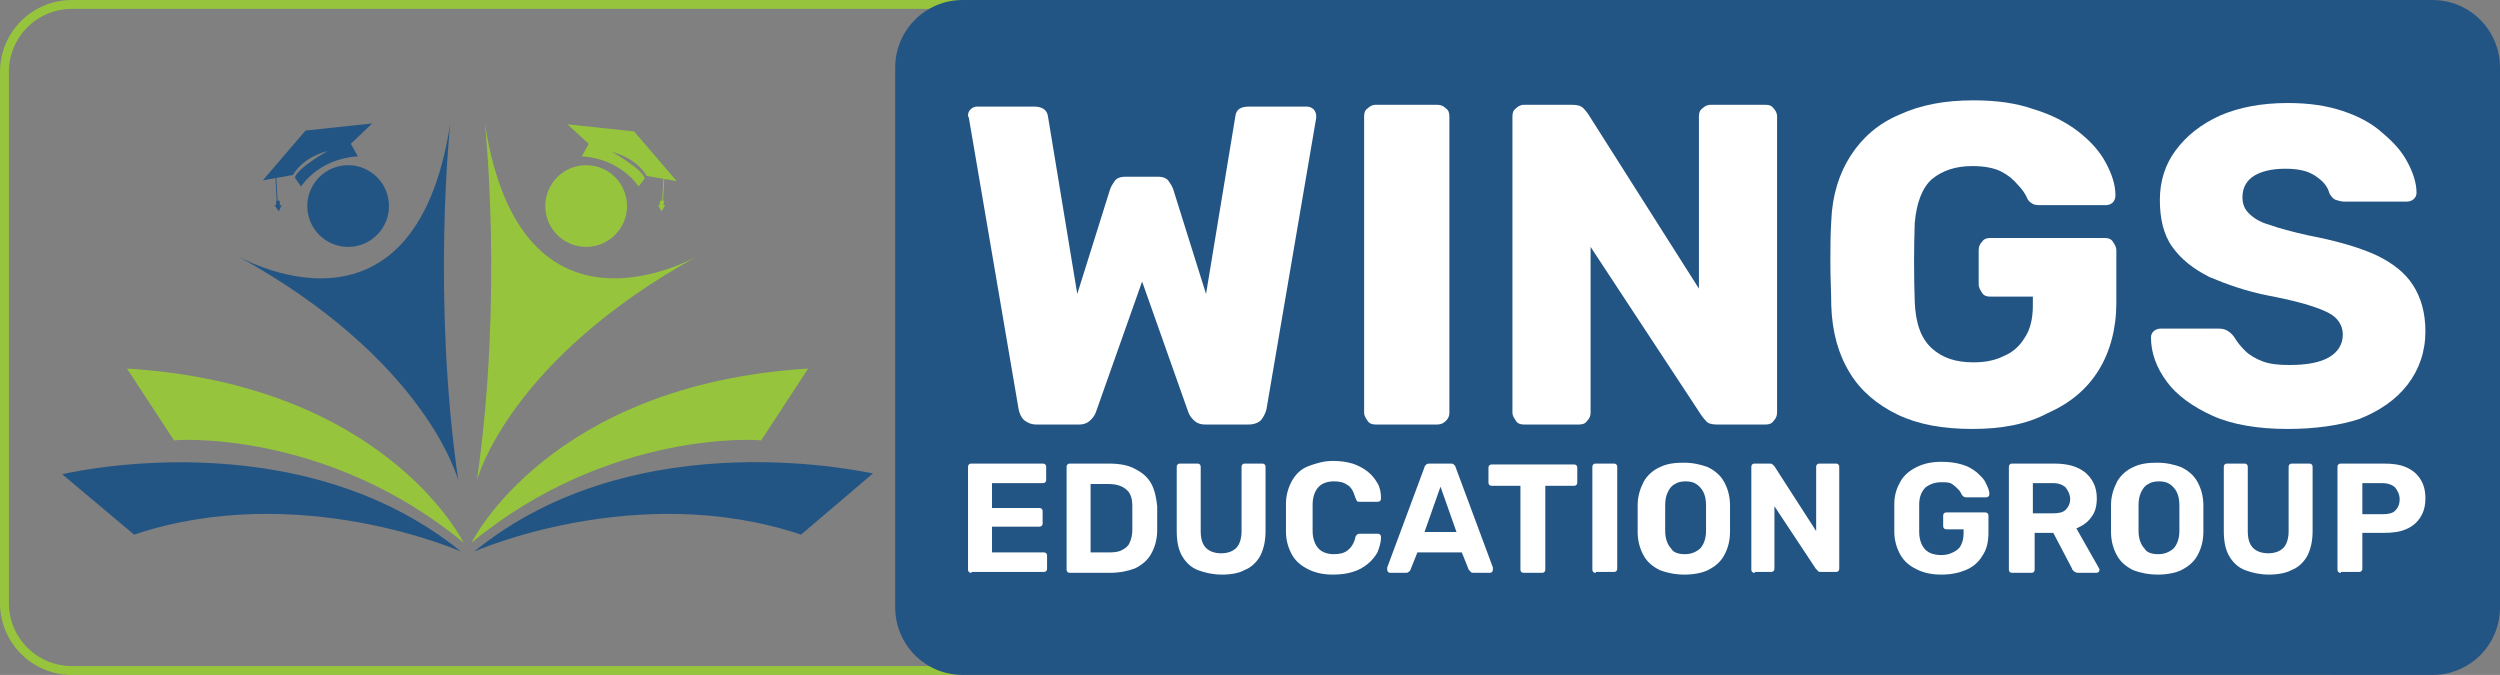 <?xml version="1.0" encoding="utf-8"?>
<!-- Generator: Adobe Illustrator 22.0.1, SVG Export Plug-In . SVG Version: 6.00 Build 0)  -->
<svg version="1.1" id="Layer_1" xmlns="http://www.w3.org/2000/svg" xmlns:xlink="http://www.w3.org/1999/xlink" x="0px" y="0px"
	 viewBox="0 0 281.5 76" style="enable-background:new 0 0 281.5 76;" xml:space="preserve">
<rect x="0" y="0" width="281.5" height="76" fill="#808080" stroke="none"/>
<style type="text/css">
	.st0{fill:none;stroke:#96C53D;stroke-miterlimit:10;}
	.st1{fill:#235584;}
	.st2{fill:#96C53D;}
	.st3{fill:#FFFFFF;}
</style>
<path class="st0" d="M261.6,75.5H8.1c-4.2,0-7.6-3.4-7.6-7.6V8.1c0-4.2,3.4-7.6,7.6-7.6h253.5c4.2,0,7.6,3.4,7.6,7.6v59.8
	C269.3,72.1,265.8,75.5,261.6,75.5z"/>
<path class="st1" d="M273.9,76H108.4c-4.2,0-7.6-3.4-7.6-7.6V7.6c0-4.2,3.4-7.6,7.6-7.6h165.5c4.2,0,7.6,3.4,7.6,7.6v60.8
	C281.5,72.6,278.1,76,273.9,76z"/>
<g>
	<path class="st1" d="M51.9,62.1c0,0-18.3-8.1-36.8-1.9L7,53.4C7,53.4,33.3,47,51.9,62.1z"/>
	<path class="st1" d="M53.4,62.1c0,0,18.3-8.1,36.8-1.9l8.1-6.9C98.3,53.4,71.9,47,53.4,62.1z"/>
	<path class="st2" d="M53.1,61.1c0,0,8.7-17.8,37.9-19.6l-5.3,8.1C85.6,49.5,68.6,48.3,53.1,61.1z"/>
	<path class="st2" d="M52.2,61.1c0,0-8.7-17.8-37.9-19.6l5.3,8.1C19.6,49.5,36.7,48.3,52.2,61.1z"/>
	<path class="st1" d="M51.6,54.1c0,0-3.5-13.6-25.1-25.4c0,0,20.1,11.9,24.2-14.8C50.7,13.9,48.6,33.3,51.6,54.1z"/>
	<path class="st2" d="M53.7,54.1c0,0,3.5-13.6,25.1-25.4c0,0-20.1,11.9-24.2-14.8C54.6,13.9,56.7,33.3,53.7,54.1z"/>
	<circle class="st2" cx="66" cy="23.2" r="4.6"/>
	<circle class="st1" cx="39.2" cy="23.2" r="4.6"/>
	<g>
		<g>
			<g>
				<path class="st1" d="M33.9,21c0,0,1.9-3.1,6.4-3.4l-0.8-1.4l2.4-2.3l-7.5,0.8l-4.8,5.6l3.4-0.6c0,0,0.9-1.9,3.9-2.7
					c0,0-3.4,1.9-3.7,3L33.9,21z"/>
			</g>
			
				<rect x="31.1" y="19.6" transform="matrix(0.998 -5.611854e-02 5.611854e-02 0.998 -1.147 1.785)" class="st1" width="0.1" height="3.4"/>
			<polygon class="st1" points="31.2,22.6 31.1,22.6 31.1,23.1 30.9,23.1 31.4,23.8 31.7,23.1 31.5,23.1 31.5,22.6 			"/>
		</g>
	</g>
	<g>
		<path class="st2" d="M71.9,21c0,0-1.9-3.1-6.4-3.4l0.8-1.4L63.9,14l7.5,0.8l4.8,5.6l-3.4-0.6c0,0-0.9-1.9-3.9-2.7
			c0,0,3.4,1.9,3.7,3L71.9,21z"/>
		
			<rect x="74.5" y="19.6" transform="matrix(-0.998 -5.611854e-02 5.611854e-02 -0.998 147.887 46.794)" class="st2" width="0.1" height="3.4"/>
		<polygon class="st2" points="74.6,22.6 74.8,22.6 74.7,23.1 74.9,23.1 74.5,23.8 74.1,23.1 74.3,23.1 74.3,22.6 		"/>
	</g>
</g>
<g>
	<g>
		<g>
			<path class="st3" d="M116.7,47.8c-0.6,0-1-0.2-1.4-0.5c-0.3-0.3-0.5-0.7-0.6-1.2l-5.6-32.8c0-0.1-0.1-0.2-0.1-0.2s0-0.1,0-0.1
				c0-0.3,0.1-0.5,0.3-0.7c0.2-0.2,0.5-0.3,0.7-0.3h6.4c1,0,1.5,0.4,1.6,1.1l3.3,20l3.7-11.8c0.1-0.3,0.3-0.6,0.5-0.9
				c0.2-0.3,0.6-0.5,1.2-0.5h3.7c0.6,0,1,0.2,1.2,0.5c0.2,0.3,0.4,0.6,0.5,0.9l3.7,11.8l3.3-20c0.1-0.8,0.6-1.1,1.6-1.1h6.4
				c0.3,0,0.6,0.1,0.8,0.3c0.2,0.2,0.3,0.5,0.3,0.7c0,0,0,0.1,0,0.1c0,0.1,0,0.1,0,0.2l-5.6,32.8c-0.1,0.4-0.3,0.8-0.6,1.2
				c-0.3,0.3-0.8,0.5-1.4,0.5h-4.9c-0.6,0-1-0.2-1.3-0.5c-0.3-0.3-0.5-0.6-0.6-0.9l-5.2-14.7l-5.2,14.7c-0.1,0.3-0.3,0.6-0.6,0.9
				c-0.3,0.3-0.7,0.5-1.3,0.5H116.7z"/>
			<path class="st3" d="M154.9,47.8c-0.4,0-0.7-0.1-0.9-0.4c-0.2-0.3-0.4-0.6-0.4-0.9V13.1c0-0.4,0.1-0.7,0.4-0.9
				c0.2-0.2,0.5-0.4,0.9-0.4h6.9c0.4,0,0.7,0.1,1,0.4c0.3,0.2,0.4,0.5,0.4,0.9v33.4c0,0.3-0.1,0.6-0.4,0.9c-0.3,0.3-0.6,0.4-1,0.4
				H154.9z"/>
			<path class="st3" d="M171.6,47.8c-0.4,0-0.7-0.1-0.9-0.4c-0.2-0.3-0.4-0.6-0.4-0.9V13.1c0-0.4,0.1-0.7,0.4-0.9
				c0.2-0.2,0.5-0.4,0.9-0.4h5.4c0.6,0,1,0.1,1.3,0.4c0.3,0.3,0.4,0.5,0.5,0.6l12.5,19.7V13.1c0-0.4,0.1-0.7,0.4-0.9
				c0.2-0.2,0.5-0.4,0.9-0.4h6.2c0.4,0,0.7,0.1,0.9,0.4c0.2,0.2,0.4,0.5,0.4,0.9v33.3c0,0.4-0.1,0.7-0.4,1c-0.2,0.3-0.5,0.4-0.9,0.4
				h-5.5c-0.5,0-1-0.1-1.2-0.4c-0.3-0.3-0.4-0.5-0.5-0.6l-12.5-19v18.7c0,0.3-0.1,0.6-0.4,0.9c-0.2,0.3-0.5,0.4-0.9,0.4H171.6z"/>
			<path class="st3" d="M222.1,48.3c-3.3,0-6.1-0.5-8.4-1.6c-2.3-1.1-4.2-2.7-5.4-4.7c-1.3-2.1-2-4.6-2.1-7.6c0-1.5-0.1-3-0.1-4.7
				c0-1.7,0-3.2,0.1-4.8c0.1-2.9,0.9-5.4,2.2-7.4c1.3-2,3.1-3.6,5.5-4.6c2.4-1.1,5.1-1.6,8.3-1.6c2.6,0,4.8,0.3,6.8,1
				c2,0.6,3.7,1.5,5,2.5c1.4,1.1,2.4,2.2,3.1,3.5c0.7,1.3,1.1,2.5,1.1,3.7c0,0.3-0.1,0.6-0.3,0.8c-0.2,0.2-0.5,0.3-0.8,0.3h-7.5
				c-0.4,0-0.7-0.1-0.8-0.2c-0.2-0.1-0.4-0.3-0.5-0.5c-0.2-0.5-0.6-1.1-1.1-1.6c-0.5-0.6-1.1-1.1-1.9-1.5c-0.8-0.4-1.9-0.6-3.2-0.6
				c-1.9,0-3.4,0.5-4.6,1.5c-1.1,1-1.7,2.7-1.9,4.9c-0.1,2.9-0.1,5.9,0,8.9c0.1,2.4,0.7,4.1,1.9,5.2c1.2,1.1,2.7,1.6,4.7,1.6
				c1.3,0,2.4-0.2,3.4-0.7c1-0.4,1.8-1.1,2.4-2.1c0.6-0.9,0.9-2.1,0.9-3.6v-1h-4.8c-0.4,0-0.7-0.1-0.9-0.4c-0.2-0.3-0.4-0.6-0.4-1
				v-3.8c0-0.4,0.1-0.7,0.4-1c0.2-0.3,0.5-0.4,0.9-0.4H237c0.4,0,0.7,0.1,0.9,0.4c0.2,0.3,0.4,0.6,0.4,1v5.9c0,2.9-0.7,5.5-2,7.6
				c-1.3,2.1-3.2,3.7-5.7,4.8C228.2,47.8,225.3,48.3,222.1,48.3z"/>
			<path class="st3" d="M257.6,48.3c-3.4,0-6.3-0.5-8.5-1.5s-4-2.3-5.1-3.8c-1.2-1.6-1.8-3.3-1.8-5c0-0.3,0.1-0.5,0.3-0.7
				c0.2-0.2,0.5-0.3,0.8-0.3h6.5c0.5,0,0.8,0.1,1.1,0.3c0.3,0.2,0.5,0.4,0.7,0.7c0.3,0.5,0.7,1,1.2,1.5c0.5,0.5,1.2,0.9,2,1.2
				c0.8,0.3,1.8,0.4,3,0.4c2,0,3.5-0.3,4.5-0.9c1-0.6,1.5-1.5,1.5-2.5c0-0.8-0.3-1.4-0.8-1.9c-0.5-0.5-1.4-0.9-2.6-1.3
				s-2.8-0.8-4.9-1.2c-2.6-0.5-4.8-1.3-6.7-2.1c-1.8-0.9-3.2-2-4.2-3.4c-1-1.4-1.4-3.2-1.4-5.3c0-2.1,0.6-4,1.8-5.6s2.8-2.9,5-3.9
				c2.1-0.9,4.6-1.4,7.6-1.4c2.4,0,4.4,0.3,6.2,0.9c1.8,0.6,3.3,1.4,4.5,2.5c1.2,1,2.2,2.1,2.8,3.3c0.6,1.1,1,2.3,1,3.4
				c0,0.3-0.1,0.5-0.3,0.7c-0.2,0.2-0.5,0.3-0.8,0.3H264c-0.4,0-0.7-0.1-1-0.2c-0.3-0.1-0.5-0.4-0.7-0.7c-0.2-0.8-0.7-1.4-1.6-2
				c-0.9-0.6-2-0.8-3.4-0.8c-1.5,0-2.7,0.3-3.5,0.8c-0.8,0.5-1.3,1.3-1.3,2.4c0,0.7,0.2,1.3,0.7,1.8c0.5,0.5,1.2,1,2.3,1.3
				c1.1,0.4,2.6,0.8,4.4,1.2c3.1,0.6,5.6,1.3,7.6,2.2c1.9,0.9,3.3,2,4.2,3.4c0.9,1.4,1.4,3.1,1.4,5.2c0,2.3-0.7,4.3-2,6
				c-1.3,1.7-3.2,3-5.5,3.9C263.4,47.9,260.7,48.3,257.6,48.3z"/>
		</g>
	</g>
	<g>
		<path class="st3" d="M109.4,64.5c-0.1,0-0.2,0-0.3-0.1c-0.1-0.1-0.1-0.2-0.1-0.3V52.6c0-0.1,0-0.2,0.1-0.3
			c0.1-0.1,0.2-0.1,0.3-0.1h8c0.1,0,0.2,0,0.3,0.1c0.1,0.1,0.1,0.2,0.1,0.3V54c0,0.1,0,0.2-0.1,0.3c-0.1,0.1-0.2,0.1-0.3,0.1h-5.7
			v2.8h5.3c0.1,0,0.2,0,0.3,0.1c0.1,0.1,0.1,0.2,0.1,0.3v1.3c0,0.1,0,0.2-0.1,0.3c-0.1,0.1-0.2,0.1-0.3,0.1h-5.3v2.9h5.8
			c0.1,0,0.2,0,0.3,0.1c0.1,0.1,0.1,0.2,0.1,0.3v1.4c0,0.1,0,0.2-0.1,0.3c-0.1,0.1-0.2,0.1-0.3,0.1H109.4z"/>
		<path class="st3" d="M120.5,64.5c-0.1,0-0.2,0-0.3-0.1c-0.1-0.1-0.1-0.2-0.1-0.3V52.6c0-0.1,0-0.2,0.1-0.3
			c0.1-0.1,0.2-0.1,0.3-0.1h4.4c1.2,0,2.2,0.2,2.9,0.6c0.8,0.4,1.4,0.9,1.8,1.6c0.4,0.7,0.6,1.6,0.7,2.6c0,0.5,0,1,0,1.4
			c0,0.4,0,0.8,0,1.3c0,1.1-0.3,2-0.7,2.7c-0.4,0.7-1,1.2-1.8,1.6c-0.8,0.3-1.7,0.5-2.9,0.5H120.5z M122.9,62.2h2.1
			c0.6,0,1.1-0.1,1.4-0.3c0.4-0.2,0.7-0.5,0.8-0.8c0.2-0.4,0.3-0.9,0.3-1.5c0-0.3,0-0.6,0-0.9c0-0.3,0-0.5,0-0.8c0-0.3,0-0.6,0-0.9
			c0-0.9-0.2-1.5-0.7-1.9s-1.1-0.6-2-0.6h-2V62.2z"/>
		<path class="st3" d="M137.6,64.7c-1,0-1.9-0.2-2.7-0.5c-0.8-0.3-1.4-0.9-1.8-1.6c-0.4-0.7-0.6-1.6-0.6-2.8v-7.2
			c0-0.1,0-0.2,0.1-0.3c0.1-0.1,0.2-0.1,0.3-0.1h1.9c0.1,0,0.2,0,0.3,0.1c0.1,0.1,0.1,0.2,0.1,0.3v7.2c0,0.9,0.2,1.5,0.6,1.9
			c0.4,0.4,1,0.6,1.7,0.6c0.7,0,1.3-0.2,1.7-0.6c0.4-0.4,0.6-1.1,0.6-1.9v-7.2c0-0.1,0-0.2,0.1-0.3c0.1-0.1,0.2-0.1,0.3-0.1h1.9
			c0.1,0,0.2,0,0.3,0.1c0.1,0.1,0.1,0.2,0.1,0.3v7.2c0,1.1-0.2,2-0.6,2.8c-0.4,0.7-1,1.3-1.8,1.6C139.6,64.5,138.7,64.7,137.6,64.7z
			"/>
		<path class="st3" d="M150.1,64.7c-1.1,0-2-0.2-2.8-0.6c-0.8-0.4-1.4-0.9-1.8-1.6c-0.4-0.7-0.7-1.6-0.7-2.6c0-0.5,0-1,0-1.6
			c0-0.6,0-1.1,0-1.6c0-1,0.3-1.9,0.7-2.6c0.4-0.7,1-1.3,1.8-1.6s1.7-0.6,2.8-0.6c0.8,0,1.5,0.1,2.2,0.3c0.6,0.2,1.2,0.5,1.7,0.9
			c0.5,0.4,0.8,0.8,1.1,1.3c0.3,0.5,0.4,1.1,0.4,1.7c0,0.1,0,0.2-0.1,0.3c-0.1,0.1-0.2,0.1-0.3,0.1h-2c-0.1,0-0.3,0-0.3-0.1
			c-0.1-0.1-0.1-0.2-0.2-0.4c-0.2-0.7-0.5-1.2-0.9-1.4c-0.4-0.3-0.9-0.4-1.5-0.4c-0.7,0-1.3,0.2-1.7,0.6c-0.4,0.4-0.7,1.1-0.7,2
			c0,1,0,1.9,0,3c0,0.9,0.3,1.6,0.7,2c0.4,0.4,1,0.6,1.7,0.6c0.6,0,1.1-0.1,1.5-0.4c0.4-0.3,0.7-0.7,0.9-1.4c0-0.2,0.1-0.3,0.2-0.4
			c0.1-0.1,0.2-0.1,0.3-0.1h2c0.1,0,0.2,0,0.3,0.1c0.1,0.1,0.1,0.2,0.1,0.3c0,0.6-0.2,1.2-0.4,1.7c-0.3,0.5-0.6,0.9-1.1,1.3
			c-0.5,0.4-1,0.7-1.7,0.9C151.7,64.6,150.9,64.7,150.1,64.7z"/>
		<path class="st3" d="M156.6,64.5c-0.1,0-0.2,0-0.3-0.1c-0.1-0.1-0.1-0.2-0.1-0.3c0-0.1,0-0.1,0-0.2l4.2-11.3
			c0-0.1,0.1-0.2,0.2-0.3c0.1-0.1,0.3-0.1,0.4-0.1h2.3c0.2,0,0.3,0,0.4,0.1c0.1,0.1,0.2,0.2,0.2,0.3l4.2,11.3c0,0,0,0.1,0,0.2
			c0,0.1,0,0.2-0.1,0.3c-0.1,0.1-0.2,0.1-0.3,0.1H166c-0.2,0-0.3,0-0.4-0.1s-0.1-0.2-0.2-0.2l-0.8-2h-5l-0.8,2
			c0,0.1-0.1,0.1-0.2,0.2c-0.1,0.1-0.2,0.1-0.4,0.1H156.6z M160.4,59.9h3.6l-1.8-5.1L160.4,59.9z"/>
		<path class="st3" d="M171.6,64.5c-0.1,0-0.2,0-0.3-0.1c-0.1-0.1-0.1-0.2-0.1-0.3v-9.4h-3.2c-0.1,0-0.2,0-0.3-0.1
			c-0.1-0.1-0.1-0.2-0.1-0.3v-1.6c0-0.1,0-0.2,0.1-0.3c0.1-0.1,0.2-0.1,0.3-0.1h9.2c0.1,0,0.2,0,0.3,0.1c0.1,0.1,0.1,0.2,0.1,0.3
			v1.6c0,0.1,0,0.2-0.1,0.3c-0.1,0.1-0.2,0.1-0.3,0.1H174v9.4c0,0.1,0,0.2-0.1,0.3s-0.2,0.1-0.3,0.1H171.6z"/>
		<path class="st3" d="M179.7,64.5c-0.1,0-0.2,0-0.3-0.1c-0.1-0.1-0.1-0.2-0.1-0.3V52.6c0-0.1,0-0.2,0.1-0.3
			c0.1-0.1,0.2-0.1,0.3-0.1h2c0.1,0,0.2,0,0.3,0.1c0.1,0.1,0.1,0.2,0.1,0.3v11.4c0,0.1,0,0.2-0.1,0.3s-0.2,0.1-0.3,0.1H179.7z"/>
		<path class="st3" d="M189.7,64.7c-1.1,0-2-0.2-2.8-0.5c-0.8-0.4-1.4-0.9-1.8-1.6c-0.4-0.7-0.7-1.6-0.7-2.7c0-0.5,0-1,0-1.5
			s0-1,0-1.5c0-1.1,0.3-1.9,0.7-2.7c0.4-0.7,1.1-1.3,1.8-1.6c0.8-0.4,1.7-0.5,2.7-0.5c1,0,1.9,0.2,2.7,0.5c0.8,0.4,1.4,0.9,1.8,1.6
			c0.4,0.7,0.7,1.6,0.7,2.7c0,0.5,0,1,0,1.5s0,1,0,1.5c0,1.1-0.3,2-0.7,2.7c-0.4,0.7-1,1.2-1.8,1.6
			C191.7,64.5,190.7,64.7,189.7,64.7z M189.7,62.4c0.7,0,1.2-0.2,1.7-0.6c0.4-0.4,0.7-1.1,0.7-2c0-0.5,0-1,0-1.5c0-0.5,0-0.9,0-1.4
			c0-0.6-0.1-1.1-0.3-1.5c-0.2-0.4-0.5-0.7-0.8-0.9s-0.7-0.3-1.2-0.3c-0.5,0-0.9,0.1-1.2,0.3c-0.4,0.2-0.6,0.5-0.8,0.9
			c-0.2,0.4-0.3,0.9-0.3,1.5c0,0.5,0,1,0,1.4c0,0.5,0,0.9,0,1.5c0,0.9,0.3,1.6,0.7,2C188.4,62.2,189,62.4,189.7,62.4z"/>
		<path class="st3" d="M197.6,64.5c-0.1,0-0.2,0-0.3-0.1c-0.1-0.1-0.1-0.2-0.1-0.3V52.6c0-0.1,0-0.2,0.1-0.3
			c0.1-0.1,0.2-0.1,0.3-0.1h1.6c0.2,0,0.3,0,0.4,0.1c0.1,0.1,0.1,0.1,0.2,0.2l4.7,7.3v-7.2c0-0.1,0-0.2,0.1-0.3
			c0.1-0.1,0.2-0.1,0.3-0.1h1.8c0.1,0,0.2,0,0.3,0.1c0.1,0.1,0.1,0.2,0.1,0.3v11.4c0,0.1,0,0.2-0.1,0.3c-0.1,0.1-0.2,0.1-0.3,0.1
			h-1.6c-0.2,0-0.3,0-0.4-0.1c-0.1-0.1-0.1-0.2-0.2-0.2l-4.7-7.1v7c0,0.1,0,0.2-0.1,0.3c-0.1,0.1-0.2,0.1-0.3,0.1H197.6z"/>
		<path class="st3" d="M218.6,64.7c-1.1,0-2-0.2-2.8-0.6c-0.8-0.4-1.4-0.9-1.8-1.6c-0.4-0.7-0.7-1.6-0.7-2.6c0-0.5,0-1,0-1.6
			c0-0.6,0-1.1,0-1.6c0-1,0.3-1.8,0.7-2.5c0.4-0.7,1-1.2,1.8-1.6c0.8-0.4,1.7-0.6,2.8-0.6c0.9,0,1.6,0.1,2.3,0.3
			c0.7,0.2,1.2,0.5,1.7,0.9c0.4,0.4,0.8,0.7,1,1.2c0.2,0.4,0.4,0.8,0.4,1.2c0,0.1,0,0.2-0.1,0.3c-0.1,0.1-0.2,0.1-0.3,0.1h-2.2
			c-0.1,0-0.2,0-0.3-0.1c-0.1,0-0.1-0.1-0.2-0.2c-0.1-0.2-0.2-0.4-0.4-0.6c-0.2-0.2-0.4-0.4-0.7-0.6c-0.3-0.2-0.7-0.2-1.2-0.2
			c-0.7,0-1.3,0.2-1.8,0.6c-0.4,0.4-0.7,1-0.7,1.9c0,1,0,2,0,3.1c0,0.9,0.3,1.6,0.7,2c0.4,0.4,1,0.6,1.8,0.6c0.5,0,0.9-0.1,1.3-0.3
			c0.4-0.2,0.7-0.4,0.9-0.8c0.2-0.4,0.3-0.8,0.3-1.4v-0.4h-1.9c-0.1,0-0.2,0-0.3-0.1c-0.1-0.1-0.1-0.2-0.1-0.3v-1.1
			c0-0.1,0-0.2,0.1-0.3c0.1-0.1,0.2-0.1,0.3-0.1h4.3c0.1,0,0.2,0,0.3,0.1c0.1,0.1,0.1,0.2,0.1,0.3v1.9c0,1-0.2,1.9-0.7,2.6
			c-0.4,0.7-1.1,1.3-1.9,1.6C220.6,64.5,219.7,64.7,218.6,64.7z"/>
		<path class="st3" d="M226.6,64.5c-0.1,0-0.2,0-0.3-0.1c-0.1-0.1-0.1-0.2-0.1-0.3V52.6c0-0.1,0-0.2,0.1-0.3
			c0.1-0.1,0.2-0.1,0.3-0.1h4.7c1.5,0,2.6,0.3,3.5,1c0.8,0.7,1.3,1.6,1.3,2.9c0,0.9-0.2,1.6-0.6,2.1c-0.4,0.6-1,1-1.7,1.3l2.5,4.4
			c0,0.1,0.1,0.1,0.1,0.2c0,0.1,0,0.2-0.1,0.3c-0.1,0.1-0.2,0.1-0.3,0.1h-2c-0.2,0-0.4-0.1-0.5-0.2c-0.1-0.1-0.2-0.2-0.2-0.3l-2.1-4
			h-2.1v4.1c0,0.1,0,0.2-0.1,0.3s-0.2,0.1-0.3,0.1H226.6z M228.9,57.8h2.3c0.6,0,1.1-0.1,1.4-0.4c0.3-0.3,0.5-0.7,0.5-1.2
			c0-0.5-0.2-0.9-0.5-1.3c-0.3-0.3-0.8-0.5-1.4-0.5h-2.3V57.8z"/>
		<path class="st3" d="M243,64.7c-1.1,0-2-0.2-2.8-0.5c-0.8-0.4-1.4-0.9-1.8-1.6c-0.4-0.7-0.7-1.6-0.7-2.7c0-0.5,0-1,0-1.5
			s0-1,0-1.5c0-1.1,0.3-1.9,0.7-2.7c0.4-0.7,1.1-1.3,1.8-1.6c0.8-0.4,1.7-0.5,2.7-0.5c1,0,1.9,0.2,2.7,0.5c0.8,0.4,1.4,0.9,1.8,1.6
			c0.4,0.7,0.7,1.6,0.7,2.7c0,0.5,0,1,0,1.5s0,1,0,1.5c0,1.1-0.3,2-0.7,2.7c-0.4,0.7-1,1.2-1.8,1.6C245,64.5,244,64.7,243,64.7z
			 M243,62.4c0.7,0,1.2-0.2,1.7-0.6c0.4-0.4,0.7-1.1,0.7-2c0-0.5,0-1,0-1.5c0-0.5,0-0.9,0-1.4c0-0.6-0.1-1.1-0.3-1.5
			c-0.2-0.4-0.5-0.7-0.8-0.9s-0.7-0.3-1.2-0.3c-0.5,0-0.9,0.1-1.2,0.3c-0.4,0.2-0.6,0.5-0.8,0.9c-0.2,0.4-0.3,0.9-0.3,1.5
			c0,0.5,0,1,0,1.4c0,0.5,0,0.9,0,1.5c0,0.9,0.3,1.6,0.7,2C241.7,62.2,242.3,62.4,243,62.4z"/>
		<path class="st3" d="M255.5,64.7c-1,0-1.9-0.2-2.7-0.5c-0.8-0.3-1.4-0.9-1.8-1.6c-0.4-0.7-0.6-1.6-0.6-2.8v-7.2
			c0-0.1,0-0.2,0.1-0.3c0.1-0.1,0.2-0.1,0.3-0.1h1.9c0.1,0,0.2,0,0.3,0.1c0.1,0.1,0.1,0.2,0.1,0.3v7.2c0,0.9,0.2,1.5,0.6,1.9
			c0.4,0.4,1,0.6,1.7,0.6c0.7,0,1.3-0.2,1.7-0.6c0.4-0.4,0.6-1.1,0.6-1.9v-7.2c0-0.1,0-0.2,0.1-0.3c0.1-0.1,0.2-0.1,0.3-0.1h1.9
			c0.1,0,0.2,0,0.3,0.1c0.1,0.1,0.1,0.2,0.1,0.3v7.2c0,1.1-0.2,2-0.6,2.8c-0.4,0.7-1,1.3-1.8,1.6C257.5,64.5,256.5,64.7,255.5,64.7z
			"/>
		<path class="st3" d="M263.6,64.5c-0.1,0-0.2,0-0.3-0.1c-0.1-0.1-0.1-0.2-0.1-0.3V52.6c0-0.1,0-0.2,0.1-0.3
			c0.1-0.1,0.2-0.1,0.3-0.1h4.8c1,0,1.8,0.1,2.5,0.4c0.7,0.3,1.2,0.7,1.6,1.3c0.4,0.6,0.6,1.3,0.6,2.2c0,0.9-0.2,1.6-0.6,2.2
			c-0.4,0.6-0.9,1-1.6,1.3c-0.7,0.3-1.5,0.4-2.5,0.4H266v4c0,0.1,0,0.2-0.1,0.3c-0.1,0.1-0.2,0.1-0.3,0.1H263.6z M266,57.9h2.3
			c0.6,0,1.1-0.1,1.4-0.4c0.3-0.3,0.5-0.7,0.5-1.3c0-0.5-0.2-0.9-0.5-1.3c-0.3-0.3-0.8-0.5-1.5-0.5H266V57.9z"/>
	</g>
</g>
</svg>
